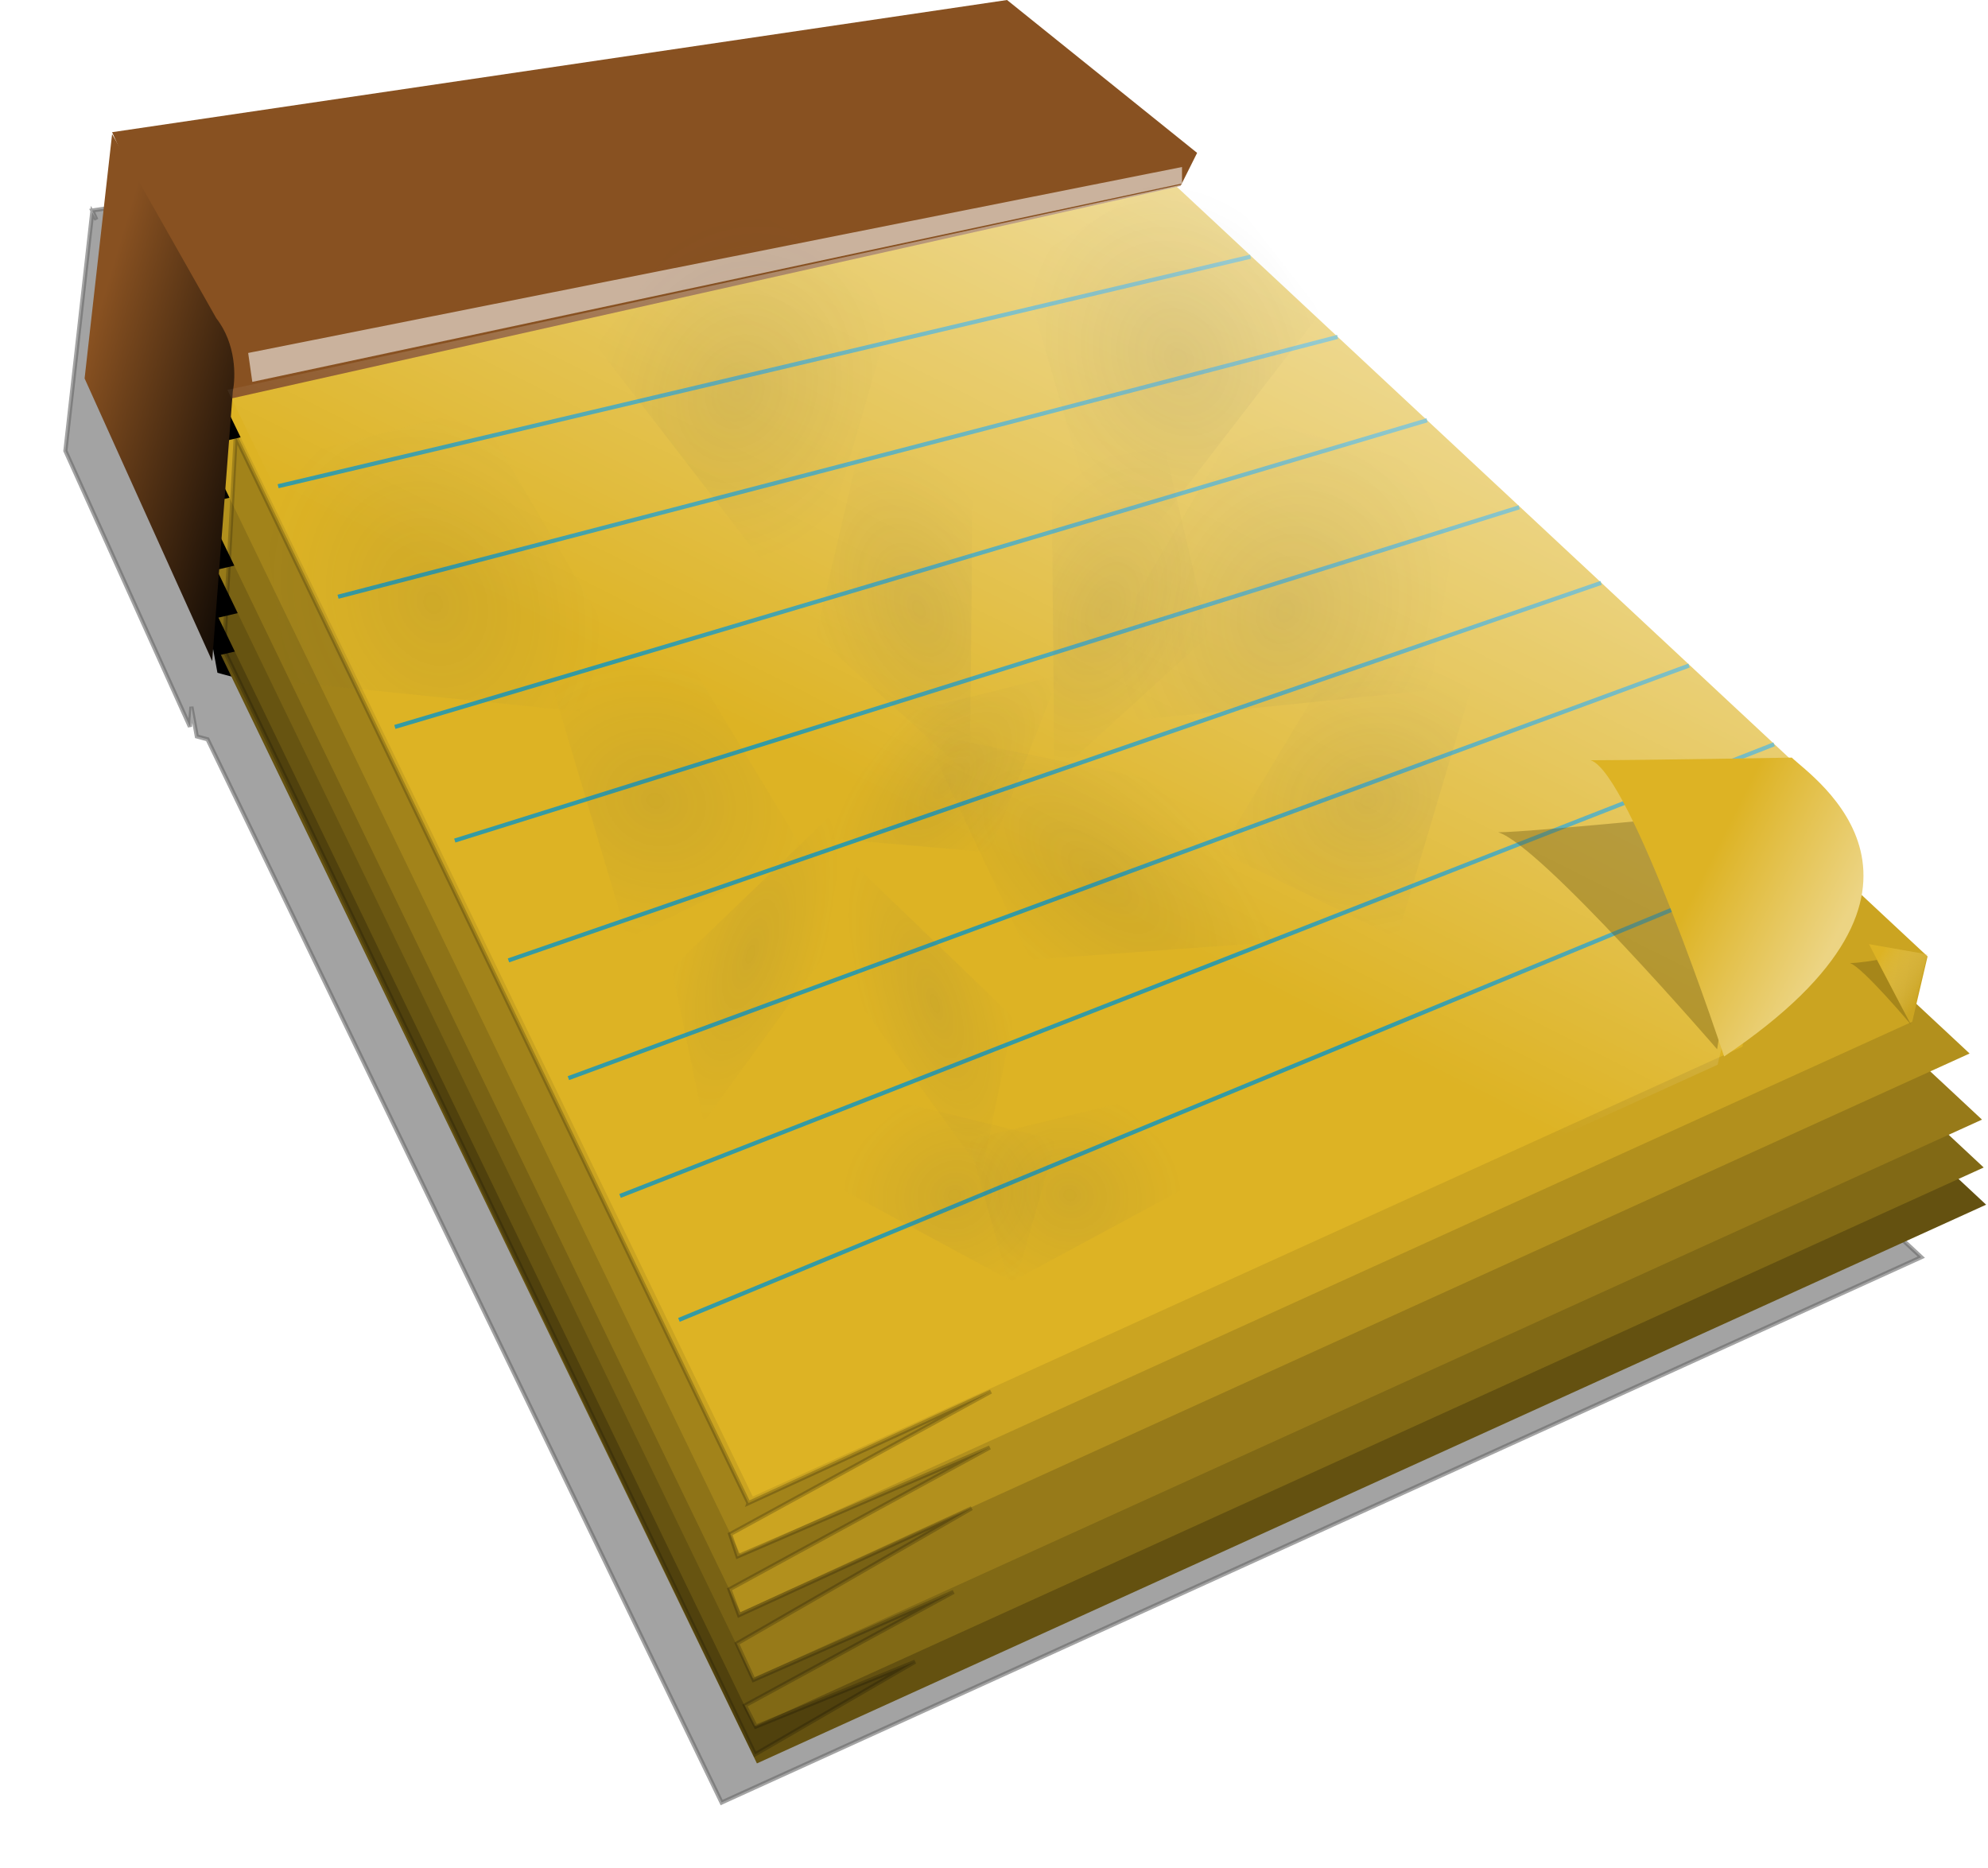 <?xml version="1.0" encoding="UTF-8" standalone="no"?>
<!-- Created with Inkscape (http://www.inkscape.org/) -->

<svg
   xmlns:dc="http://purl.org/dc/elements/1.1/"
   xmlns:cc="http://creativecommons.org/ns#"
   xmlns:rdf="http://www.w3.org/1999/02/22-rdf-syntax-ns#"
   xmlns:svg="http://www.w3.org/2000/svg"
   xmlns="http://www.w3.org/2000/svg"
   xmlns:xlink="http://www.w3.org/1999/xlink"
   xmlns:sodipodi="http://sodipodi.sourceforge.net/DTD/sodipodi-0.dtd"
   xmlns:inkscape="http://www.inkscape.org/namespaces/inkscape"
   width="481.117"
   height="452.032"
   id="svg2"
   version="1.1"
   inkscape:version="0.47pre4 r22446"
   sodipodi:docname="notas_perspectiva.svg">
  <defs
     id="defs4">
    <linearGradient
       inkscape:collect="always"
       id="linearGradient4697">
      <stop
         style="stop-color:#ddb324;stop-opacity:1"
         offset="0"
         id="stop4699" />
      <stop
         style="stop-color:#ecd483;stop-opacity:0"
         offset="1"
         id="stop4701" />
    </linearGradient>
    <linearGradient
       inkscape:collect="always"
       id="linearGradient4626">
      <stop
         style="stop-color:#ecd483;stop-opacity:1;"
         offset="0"
         id="stop4628" />
      <stop
         style="stop-color:#ddb324;stop-opacity:1"
         offset="1"
         id="stop4630" />
    </linearGradient>
    <linearGradient
       inkscape:collect="always"
       id="linearGradient4615">
      <stop
         style="stop-color:#000000;stop-opacity:1;"
         offset="0"
         id="stop4617" />
      <stop
         style="stop-color:#000000;stop-opacity:0;"
         offset="1"
         id="stop4619" />
    </linearGradient>
    <linearGradient
       inkscape:collect="always"
       id="linearGradient4583">
      <stop
         style="stop-color:#ffffff;stop-opacity:1;"
         offset="0"
         id="stop4585" />
      <stop
         style="stop-color:#ffffff;stop-opacity:0;"
         offset="1"
         id="stop4587" />
    </linearGradient>
    <linearGradient
       inkscape:collect="always"
       id="linearGradient4571">
      <stop
         style="stop-color:#000000;stop-opacity:1"
         offset="0"
         id="stop4573" />
      <stop
         style="stop-color:#885121;stop-opacity:1"
         offset="1"
         id="stop4575" />
    </linearGradient>
    <linearGradient
       inkscape:collect="always"
       id="linearGradient5984">
      <stop
         style="stop-color:#555753;stop-opacity:1;"
         offset="0"
         id="stop5986" />
      <stop
         style="stop-color:#555753;stop-opacity:0;"
         offset="1"
         id="stop5988" />
    </linearGradient>
    <linearGradient
       inkscape:collect="always"
       id="linearGradient5976">
      <stop
         style="stop-color:#555753;stop-opacity:1;"
         offset="0"
         id="stop5978" />
      <stop
         style="stop-color:#555753;stop-opacity:0;"
         offset="1"
         id="stop5980" />
    </linearGradient>
    <linearGradient
       inkscape:collect="always"
       id="linearGradient5968">
      <stop
         style="stop-color:#555753;stop-opacity:1;"
         offset="0"
         id="stop5970" />
      <stop
         style="stop-color:#555753;stop-opacity:0;"
         offset="1"
         id="stop5972" />
    </linearGradient>
    <inkscape:path-effect
       effect="skeletal"
       id="path-effect4106"
       is_visible="true"
       pattern="M 0,5 C 0,2.24 2.24,0 5,0 7.76,0 10,2.24 10,5 10,7.76 7.76,10 5,10 2.24,10 0,7.76 0,5 z"
       copytype="single_stretched"
       prop_scale="1"
       scale_y_rel="false"
       spacing="0"
       normal_offset="0"
       tang_offset="0"
       prop_units="false"
       vertical_pattern="false"
       fuse_tolerance="0" />
    <inkscape:path-effect
       effect="skeletal"
       id="path-effect4102"
       is_visible="true"
       pattern="M 0,5 C 0,2.24 2.24,0 5,0 7.76,0 10,2.24 10,5 10,7.76 7.76,10 5,10 2.24,10 0,7.76 0,5 z"
       copytype="single_stretched"
       prop_scale="1"
       scale_y_rel="false"
       spacing="0"
       normal_offset="0"
       tang_offset="0"
       prop_units="false"
       vertical_pattern="false"
       fuse_tolerance="0" />
    <inkscape:path-effect
       effect="skeletal"
       id="path-effect4098"
       is_visible="true"
       pattern="M 0,5 C 0,2.24 2.24,0 5,0 7.76,0 10,2.24 10,5 10,7.76 7.76,10 5,10 2.24,10 0,7.76 0,5 z"
       copytype="single_stretched"
       prop_scale="1"
       scale_y_rel="false"
       spacing="0"
       normal_offset="0"
       tang_offset="0"
       prop_units="false"
       vertical_pattern="false"
       fuse_tolerance="0" />
    <inkscape:path-effect
       effect="skeletal"
       id="path-effect4094"
       is_visible="true"
       pattern="M 0,5 C 0,2.24 2.24,0 5,0 7.76,0 10,2.24 10,5 10,7.76 7.76,10 5,10 2.24,10 0,7.76 0,5 z"
       copytype="single_stretched"
       prop_scale="1"
       scale_y_rel="false"
       spacing="0"
       normal_offset="0"
       tang_offset="0"
       prop_units="false"
       vertical_pattern="false"
       fuse_tolerance="0" />
    <inkscape:path-effect
       effect="skeletal"
       id="path-effect4090"
       is_visible="true"
       pattern="m -14,17 c 0,-2.76 2.24,-5 5,-5 2.76,0 5,2.24 5,5 0,2.76 -2.24,5 -5,5 -2.76,0 -5,-2.24 -5,-5 z"
       copytype="single_stretched"
       prop_scale="1"
       scale_y_rel="false"
       spacing="0"
       normal_offset="0"
       tang_offset="0"
       prop_units="false"
       vertical_pattern="false"
       fuse_tolerance="0" />
    <inkscape:path-effect
       effect="skeletal"
       id="path-effect4086"
       is_visible="true"
       pattern="M 0,5 C 0,2.24 2.24,0 5,0 7.76,0 10,2.24 10,5 10,7.76 7.76,10 5,10 2.24,10 0,7.76 0,5 z"
       copytype="single_stretched"
       prop_scale="1"
       scale_y_rel="false"
       spacing="0"
       normal_offset="0"
       tang_offset="0"
       prop_units="false"
       vertical_pattern="false"
       fuse_tolerance="0" />
    <inkscape:path-effect
       effect="skeletal"
       id="path-effect4082"
       is_visible="true"
       pattern="m -32,-11 c 0,-2.76 2.24,-5 5,-5 2.76,0 5,2.24 5,5 0,2.76 -2.24,5 -5,5 -2.76,0 -5,-2.24 -5,-5 z"
       copytype="single_stretched"
       prop_scale="1"
       scale_y_rel="false"
       spacing="0"
       normal_offset="0"
       tang_offset="0"
       prop_units="false"
       vertical_pattern="false"
       fuse_tolerance="0" />
    <inkscape:path-effect
       effect="skeletal"
       id="path-effect4078"
       is_visible="true"
       pattern="M 0,5 C 0,2.24 2.24,0 5,0 7.76,0 10,2.24 10,5 10,7.76 7.76,10 5,10 2.24,10 0,7.76 0,5 z"
       copytype="single_stretched"
       prop_scale="1"
       scale_y_rel="false"
       spacing="0"
       normal_offset="0"
       tang_offset="0"
       prop_units="false"
       vertical_pattern="false"
       fuse_tolerance="0" />
    <inkscape:path-effect
       effect="skeletal"
       id="path-effect4074"
       is_visible="true"
       pattern="M 0,5 C 0,2.24 2.24,0 5,0 7.76,0 10,2.24 10,5 10,7.76 7.76,10 5,10 2.24,10 0,7.76 0,5 z"
       copytype="single_stretched"
       prop_scale="1"
       scale_y_rel="false"
       spacing="0"
       normal_offset="0"
       tang_offset="0"
       prop_units="false"
       vertical_pattern="false"
       fuse_tolerance="0" />
    <inkscape:path-effect
       effect="skeletal"
       id="path-effect4070"
       is_visible="true"
       pattern="M 0,5 C 0,2.24 2.24,0 5,0 7.76,0 10,2.24 10,5 10,7.76 7.76,10 5,10 2.24,10 0,7.76 0,5 z"
       copytype="single_stretched"
       prop_scale="1"
       scale_y_rel="false"
       spacing="0"
       normal_offset="0"
       tang_offset="0"
       prop_units="false"
       vertical_pattern="false"
       fuse_tolerance="0" />
    <inkscape:path-effect
       effect="skeletal"
       id="path-effect4066"
       is_visible="true"
       pattern="M 0,5 C 0,2.24 2.24,0 5,0 7.76,0 10,2.24 10,5 10,7.76 7.76,10 5,10 2.24,10 0,7.76 0,5 z"
       copytype="single_stretched"
       prop_scale="1"
       scale_y_rel="false"
       spacing="0"
       normal_offset="0"
       tang_offset="0"
       prop_units="false"
       vertical_pattern="false"
       fuse_tolerance="0" />
    <linearGradient
       id="linearGradient4008">
      <stop
         style="stop-color:#847127;stop-opacity:1"
         offset="0"
         id="stop4010" />
      <stop
         style="stop-color:#fad749;stop-opacity:1"
         offset="1"
         id="stop4012" />
    </linearGradient>
    <linearGradient
       inkscape:collect="always"
       id="linearGradient3804">
      <stop
         style="stop-color:#3e230e;stop-opacity:1"
         offset="0"
         id="stop3806" />
      <stop
         style="stop-color:#945824;stop-opacity:1"
         offset="1"
         id="stop3808" />
    </linearGradient>
    <linearGradient
       inkscape:collect="always"
       id="linearGradient3780">
      <stop
         style="stop-color:#207a87;stop-opacity:1;"
         offset="0"
         id="stop3782" />
      <stop
         style="stop-color:#207a87;stop-opacity:0;"
         offset="1"
         id="stop3784" />
    </linearGradient>
    <linearGradient
       inkscape:collect="always"
       id="linearGradient2938">
      <stop
         style="stop-color:#deb01a;stop-opacity:1"
         offset="0"
         id="stop2940" />
      <stop
         style="stop-color:#fbd94b;stop-opacity:1"
         offset="1"
         id="stop2942" />
    </linearGradient>
    <inkscape:perspective
       sodipodi:type="inkscape:persp3d"
       inkscape:vp_x="0 : 526.18109 : 1"
       inkscape:vp_y="0 : 1000 : 0"
       inkscape:vp_z="744.09448 : 526.18109 : 1"
       inkscape:persp3d-origin="372.04724 : 350.78739 : 1"
       id="perspective10" />
    <inkscape:perspective
       id="perspective2920"
       inkscape:persp3d-origin="0.5 : 0.33333333 : 1"
       inkscape:vp_z="1 : 0.5 : 1"
       inkscape:vp_y="0 : 1000 : 0"
       inkscape:vp_x="0 : 0.5 : 1"
       sodipodi:type="inkscape:persp3d" />
    <linearGradient
       inkscape:collect="always"
       xlink:href="#linearGradient2938"
       id="linearGradient2944"
       x1="267.848"
       y1="252.362"
       x2="267.848"
       y2="492.362"
       gradientUnits="userSpaceOnUse" />
    <linearGradient
       inkscape:collect="always"
       xlink:href="#linearGradient3780"
       id="linearGradient3788"
       x1="116.032"
       y1="431.795"
       x2="500.776"
       y2="431.795"
       gradientUnits="userSpaceOnUse" />
    <linearGradient
       inkscape:collect="always"
       xlink:href="#linearGradient3780"
       id="linearGradient3790"
       x1="115.679"
       y1="402.385"
       x2="503.251"
       y2="402.385"
       gradientUnits="userSpaceOnUse" />
    <linearGradient
       inkscape:collect="always"
       xlink:href="#linearGradient3780"
       id="linearGradient3792"
       x1="118.154"
       y1="370.974"
       x2="500.776"
       y2="370.974"
       gradientUnits="userSpaceOnUse" />
    <linearGradient
       inkscape:collect="always"
       xlink:href="#linearGradient3780"
       id="linearGradient3794"
       x1="119.214"
       y1="345.564"
       x2="506.786"
       y2="345.564"
       gradientUnits="userSpaceOnUse" />
    <linearGradient
       inkscape:collect="always"
       xlink:href="#linearGradient3780"
       id="linearGradient3796"
       x1="125.578"
       y1="318.154"
       x2="499.008"
       y2="318.154"
       gradientUnits="userSpaceOnUse" />
    <linearGradient
       inkscape:collect="always"
       xlink:href="#linearGradient3780"
       id="linearGradient3798"
       x1="93.405"
       y1="294.744"
       x2="465.421"
       y2="294.744"
       gradientUnits="userSpaceOnUse" />
    <linearGradient
       inkscape:collect="always"
       xlink:href="#linearGradient3780"
       id="linearGradient3800"
       x1="90.93"
       y1="269.334"
       x2="453.046"
       y2="269.334"
       gradientUnits="userSpaceOnUse" />
    <linearGradient
       inkscape:collect="always"
       xlink:href="#linearGradient3804"
       id="linearGradient3810"
       x1="267.42"
       y1="163.715"
       x2="263"
       y2="253.102"
       gradientUnits="userSpaceOnUse" />
    <filter
       inkscape:collect="always"
       id="filter3842"
       x="-0.012"
       width="1.025"
       y="-0.536"
       height="2.072"
       color-interpolation-filters="sRGB">
      <feGaussianBlur
         inkscape:collect="always"
         stdDeviation="1.787"
         id="feGaussianBlur3844" />
    </filter>
    <linearGradient
       inkscape:collect="always"
       xlink:href="#linearGradient4008"
       id="linearGradient4006"
       gradientUnits="userSpaceOnUse"
       gradientTransform="matrix(-1,0,0,-0.179,535.696,579.888)"
       x1="267.848"
       y1="252.362"
       x2="267.848"
       y2="538.962" />
    <filter
       inkscape:collect="always"
       id="filter5934"
       color-interpolation-filters="sRGB">
      <feGaussianBlur
         inkscape:collect="always"
         stdDeviation="5.659"
         id="feGaussianBlur5936" />
    </filter>
    <filter
       inkscape:collect="always"
       id="filter4567"
       x="-0.03"
       width="1.059"
       y="-0.129"
       height="1.258"
       color-interpolation-filters="sRGB">
      <feGaussianBlur
         inkscape:collect="always"
         stdDeviation="2.791"
         id="feGaussianBlur4569" />
    </filter>
    <linearGradient
       inkscape:collect="always"
       xlink:href="#linearGradient4571"
       id="linearGradient4577"
       x1="-608.487"
       y1="-86.945"
       x2="-664.857"
       y2="-103.797"
       gradientUnits="userSpaceOnUse" />
    <linearGradient
       inkscape:collect="always"
       xlink:href="#linearGradient4583"
       id="linearGradient4589"
       x1="-361.857"
       y1="-178.013"
       x2="-454.857"
       y2="5.987"
       gradientUnits="userSpaceOnUse"
       gradientTransform="translate(2.586,0.464)" />
    <filter
       inkscape:collect="always"
       id="filter4611"
       color-interpolation-filters="sRGB">
      <feGaussianBlur
         inkscape:collect="always"
         stdDeviation="7.39"
         id="feGaussianBlur4613" />
    </filter>
    <linearGradient
       inkscape:collect="always"
       xlink:href="#linearGradient4615"
       id="linearGradient4621"
       x1="-702"
       y1="71.63"
       x2="-246.265"
       y2="-118.37"
       gradientUnits="userSpaceOnUse"
       gradientTransform="translate(1039.143,241.357)" />
    <linearGradient
       inkscape:collect="always"
       xlink:href="#linearGradient4626"
       id="linearGradient4632"
       x1="-235.339"
       y1="22.949"
       x2="-267.161"
       y2="6.949"
       gradientUnits="userSpaceOnUse" />
    <filter
       inkscape:collect="always"
       id="filter4636"
       color-interpolation-filters="sRGB">
      <feGaussianBlur
         inkscape:collect="always"
         stdDeviation="0.603"
         id="feGaussianBlur4638" />
    </filter>
    <radialGradient
       inkscape:collect="always"
       xlink:href="#linearGradient5976"
       id="radialGradient4653"
       gradientUnits="userSpaceOnUse"
       gradientTransform="matrix(0.614,-0.264,0.319,0.74,-280.284,155.183)"
       cx="-167.803"
       cy="416.027"
       fx="-167.803"
       fy="416.027"
       r="53.95" />
    <radialGradient
       inkscape:collect="always"
       xlink:href="#linearGradient5984"
       id="radialGradient4655"
       gradientUnits="userSpaceOnUse"
       gradientTransform="matrix(0.614,-0.264,0.432,1.004,-331.37,50.08)"
       cx="-281.853"
       cy="441.76"
       fx="-281.853"
       fy="441.76"
       r="38.229" />
    <radialGradient
       inkscape:collect="always"
       xlink:href="#linearGradient5968"
       id="radialGradient4657"
       gradientUnits="userSpaceOnUse"
       gradientTransform="matrix(0.614,-0.264,0.228,0.53,-202.576,284.344)"
       cx="-197.99"
       cy="524.021"
       fx="-197.99"
       fy="524.021"
       r="56.925" />
    <radialGradient
       inkscape:collect="always"
       xlink:href="#linearGradient5976"
       id="radialGradient4659"
       gradientUnits="userSpaceOnUse"
       gradientTransform="matrix(-0.672,0.289,0.349,0.809,-689.068,278.405)"
       cx="-167.803"
       cy="416.027"
       fx="-167.803"
       fy="416.027"
       r="53.95" />
    <radialGradient
       inkscape:collect="always"
       xlink:href="#linearGradient5968"
       id="radialGradient4661"
       gradientUnits="userSpaceOnUse"
       gradientTransform="matrix(-0.449,0.193,0.176,0.409,-486.058,533.677)"
       cx="-197.99"
       cy="524.021"
       fx="-197.99"
       fy="524.021"
       r="56.925" />
    <radialGradient
       inkscape:collect="always"
       xlink:href="#linearGradient5968"
       id="radialGradient4663"
       gradientUnits="userSpaceOnUse"
       gradientTransform="matrix(-0.23,-0.709,0.294,-0.069,-509.242,559.295)"
       cx="-197.99"
       cy="524.021"
       fx="-197.99"
       fy="524.021"
       r="56.925" />
    <radialGradient
       inkscape:collect="always"
       xlink:href="#linearGradient5968"
       id="radialGradient4665"
       gradientUnits="userSpaceOnUse"
       gradientTransform="matrix(0.767,0.564,-0.156,0.459,-36.165,504.067)"
       cx="-197.99"
       cy="524.021"
       fx="-197.99"
       fy="524.021"
       r="56.925" />
    <radialGradient
       inkscape:collect="always"
       xlink:href="#linearGradient5976"
       id="radialGradient4681"
       gradientUnits="userSpaceOnUse"
       gradientTransform="matrix(-0.614,-0.264,-0.319,0.74,-327.644,163.183)"
       cx="-167.803"
       cy="416.027"
       fx="-167.803"
       fy="416.027"
       r="53.95" />
    <radialGradient
       inkscape:collect="always"
       xlink:href="#linearGradient5984"
       id="radialGradient4683"
       gradientUnits="userSpaceOnUse"
       gradientTransform="matrix(-0.614,-0.264,-0.432,1.004,-250.557,50.08)"
       cx="-281.853"
       cy="441.76"
       fx="-281.853"
       fy="441.76"
       r="38.229" />
    <radialGradient
       inkscape:collect="always"
       xlink:href="#linearGradient5968"
       id="radialGradient4685"
       gradientUnits="userSpaceOnUse"
       gradientTransform="matrix(-0.614,-0.264,-0.228,0.53,-379.352,284.344)"
       cx="-197.99"
       cy="524.021"
       fx="-197.99"
       fy="524.021"
       r="56.925" />
    <radialGradient
       inkscape:collect="always"
       xlink:href="#linearGradient5976"
       id="radialGradient4687"
       gradientUnits="userSpaceOnUse"
       gradientTransform="matrix(0.672,0.289,-0.349,0.809,33.14,280.405)"
       cx="-167.803"
       cy="416.027"
       fx="-167.803"
       fy="416.027"
       r="53.95" />
    <radialGradient
       inkscape:collect="always"
       xlink:href="#linearGradient5968"
       id="radialGradient4689"
       gradientUnits="userSpaceOnUse"
       gradientTransform="matrix(0.449,0.193,-0.176,0.409,-95.87,533.677)"
       cx="-197.99"
       cy="524.021"
       fx="-197.99"
       fy="524.021"
       r="56.925" />
    <radialGradient
       inkscape:collect="always"
       xlink:href="#linearGradient5968"
       id="radialGradient4691"
       gradientUnits="userSpaceOnUse"
       gradientTransform="matrix(0.23,-0.709,-0.294,-0.069,-154.686,547.295)"
       cx="-197.99"
       cy="524.021"
       fx="-197.99"
       fy="524.021"
       r="56.925" />
    <radialGradient
       inkscape:collect="always"
       xlink:href="#linearGradient5968"
       id="radialGradient4693"
       gradientUnits="userSpaceOnUse"
       gradientTransform="matrix(-0.5,0.441,0.102,0.358,-459.804,510.577)"
       cx="-197.99"
       cy="524.021"
       fx="-197.99"
       fy="524.021"
       r="56.925" />
    <linearGradient
       inkscape:collect="always"
       xlink:href="#linearGradient4697"
       id="linearGradient4703"
       x1="-290.267"
       y1="-147.033"
       x2="-278.807"
       y2="-139.255"
       gradientUnits="userSpaceOnUse"
       gradientTransform="translate(61.85,181.857)" />
    <linearGradient
       inkscape:collect="always"
       xlink:href="#linearGradient4571"
       id="linearGradient4871"
       gradientUnits="userSpaceOnUse"
       x1="-608.487"
       y1="-86.945"
       x2="-664.857"
       y2="-103.797" />
    <linearGradient
       inkscape:collect="always"
       xlink:href="#linearGradient4583"
       id="linearGradient4873"
       gradientUnits="userSpaceOnUse"
       gradientTransform="translate(2.586,0.464)"
       x1="-361.857"
       y1="-178.013"
       x2="-454.857"
       y2="5.987" />
    <linearGradient
       inkscape:collect="always"
       xlink:href="#linearGradient4626"
       id="linearGradient4875"
       gradientUnits="userSpaceOnUse"
       x1="-235.339"
       y1="22.949"
       x2="-267.161"
       y2="6.949" />
    <linearGradient
       inkscape:collect="always"
       xlink:href="#linearGradient4697"
       id="linearGradient4877"
       gradientUnits="userSpaceOnUse"
       gradientTransform="translate(61.85,181.857)"
       x1="-290.267"
       y1="-147.033"
       x2="-278.807"
       y2="-139.255" />
    <radialGradient
       inkscape:collect="always"
       xlink:href="#linearGradient5976"
       id="radialGradient4879"
       gradientUnits="userSpaceOnUse"
       gradientTransform="matrix(0.614,-0.264,0.319,0.74,-280.284,155.183)"
       cx="-167.803"
       cy="416.027"
       fx="-167.803"
       fy="416.027"
       r="53.95" />
    <radialGradient
       inkscape:collect="always"
       xlink:href="#linearGradient5984"
       id="radialGradient4881"
       gradientUnits="userSpaceOnUse"
       gradientTransform="matrix(0.614,-0.264,0.432,1.004,-331.37,50.08)"
       cx="-281.853"
       cy="441.76"
       fx="-281.853"
       fy="441.76"
       r="38.229" />
    <radialGradient
       inkscape:collect="always"
       xlink:href="#linearGradient5968"
       id="radialGradient4883"
       gradientUnits="userSpaceOnUse"
       gradientTransform="matrix(0.614,-0.264,0.228,0.53,-202.576,284.344)"
       cx="-197.99"
       cy="524.021"
       fx="-197.99"
       fy="524.021"
       r="56.925" />
    <radialGradient
       inkscape:collect="always"
       xlink:href="#linearGradient5976"
       id="radialGradient4885"
       gradientUnits="userSpaceOnUse"
       gradientTransform="matrix(-0.672,0.289,0.349,0.809,-689.068,278.405)"
       cx="-167.803"
       cy="416.027"
       fx="-167.803"
       fy="416.027"
       r="53.95" />
    <radialGradient
       inkscape:collect="always"
       xlink:href="#linearGradient5968"
       id="radialGradient4887"
       gradientUnits="userSpaceOnUse"
       gradientTransform="matrix(-0.449,0.193,0.176,0.409,-486.058,533.677)"
       cx="-197.99"
       cy="524.021"
       fx="-197.99"
       fy="524.021"
       r="56.925" />
    <radialGradient
       inkscape:collect="always"
       xlink:href="#linearGradient5968"
       id="radialGradient4889"
       gradientUnits="userSpaceOnUse"
       gradientTransform="matrix(-0.23,-0.709,0.294,-0.069,-509.242,559.295)"
       cx="-197.99"
       cy="524.021"
       fx="-197.99"
       fy="524.021"
       r="56.925" />
    <radialGradient
       inkscape:collect="always"
       xlink:href="#linearGradient5968"
       id="radialGradient4891"
       gradientUnits="userSpaceOnUse"
       gradientTransform="matrix(0.767,0.564,-0.156,0.459,-36.165,504.067)"
       cx="-197.99"
       cy="524.021"
       fx="-197.99"
       fy="524.021"
       r="56.925" />
    <radialGradient
       inkscape:collect="always"
       xlink:href="#linearGradient5976"
       id="radialGradient4893"
       gradientUnits="userSpaceOnUse"
       gradientTransform="matrix(-0.614,-0.264,-0.319,0.74,-327.644,163.183)"
       cx="-167.803"
       cy="416.027"
       fx="-167.803"
       fy="416.027"
       r="53.95" />
    <radialGradient
       inkscape:collect="always"
       xlink:href="#linearGradient5984"
       id="radialGradient4895"
       gradientUnits="userSpaceOnUse"
       gradientTransform="matrix(-0.614,-0.264,-0.432,1.004,-250.557,50.08)"
       cx="-281.853"
       cy="441.76"
       fx="-281.853"
       fy="441.76"
       r="38.229" />
    <radialGradient
       inkscape:collect="always"
       xlink:href="#linearGradient5968"
       id="radialGradient4897"
       gradientUnits="userSpaceOnUse"
       gradientTransform="matrix(-0.614,-0.264,-0.228,0.53,-379.352,284.344)"
       cx="-197.99"
       cy="524.021"
       fx="-197.99"
       fy="524.021"
       r="56.925" />
    <radialGradient
       inkscape:collect="always"
       xlink:href="#linearGradient5976"
       id="radialGradient4899"
       gradientUnits="userSpaceOnUse"
       gradientTransform="matrix(0.672,0.289,-0.349,0.809,33.14,280.405)"
       cx="-167.803"
       cy="416.027"
       fx="-167.803"
       fy="416.027"
       r="53.95" />
    <radialGradient
       inkscape:collect="always"
       xlink:href="#linearGradient5968"
       id="radialGradient4901"
       gradientUnits="userSpaceOnUse"
       gradientTransform="matrix(0.449,0.193,-0.176,0.409,-95.87,533.677)"
       cx="-197.99"
       cy="524.021"
       fx="-197.99"
       fy="524.021"
       r="56.925" />
    <radialGradient
       inkscape:collect="always"
       xlink:href="#linearGradient5968"
       id="radialGradient4903"
       gradientUnits="userSpaceOnUse"
       gradientTransform="matrix(0.23,-0.709,-0.294,-0.069,-154.686,547.295)"
       cx="-197.99"
       cy="524.021"
       fx="-197.99"
       fy="524.021"
       r="56.925" />
    <radialGradient
       inkscape:collect="always"
       xlink:href="#linearGradient5968"
       id="radialGradient4905"
       gradientUnits="userSpaceOnUse"
       gradientTransform="matrix(-0.5,0.441,0.102,0.358,-459.804,510.577)"
       cx="-197.99"
       cy="524.021"
       fx="-197.99"
       fy="524.021"
       r="56.925" />
    <linearGradient
       inkscape:collect="always"
       xlink:href="#linearGradient4697"
       id="linearGradient4923"
       gradientUnits="userSpaceOnUse"
       gradientTransform="translate(127.85,671.857)"
       x1="-290.267"
       y1="-147.033"
       x2="-278.807"
       y2="-139.255" />
    <linearGradient
       inkscape:collect="always"
       xlink:href="#linearGradient4626"
       id="linearGradient4927"
       gradientUnits="userSpaceOnUse"
       x1="-235.339"
       y1="22.949"
       x2="-267.161"
       y2="6.949"
       gradientTransform="translate(66,490)" />
    <linearGradient
       inkscape:collect="always"
       xlink:href="#linearGradient4583"
       id="linearGradient4932"
       gradientUnits="userSpaceOnUse"
       gradientTransform="translate(68.586,490.464)"
       x1="-361.857"
       y1="-178.013"
       x2="-454.857"
       y2="5.987" />
    <linearGradient
       inkscape:collect="always"
       xlink:href="#linearGradient4571"
       id="linearGradient4935"
       gradientUnits="userSpaceOnUse"
       x1="-608.487"
       y1="-86.945"
       x2="-664.857"
       y2="-103.797"
       gradientTransform="translate(66,490)" />
    <radialGradient
       inkscape:collect="always"
       xlink:href="#linearGradient5976"
       id="radialGradient4954"
       gradientUnits="userSpaceOnUse"
       gradientTransform="matrix(0.614,-0.264,0.319,0.74,-280.284,155.183)"
       cx="-167.803"
       cy="416.027"
       fx="-167.803"
       fy="416.027"
       r="53.95" />
    <radialGradient
       inkscape:collect="always"
       xlink:href="#linearGradient5984"
       id="radialGradient4956"
       gradientUnits="userSpaceOnUse"
       gradientTransform="matrix(0.614,-0.264,0.432,1.004,-331.37,50.08)"
       cx="-281.853"
       cy="441.76"
       fx="-281.853"
       fy="441.76"
       r="38.229" />
    <radialGradient
       inkscape:collect="always"
       xlink:href="#linearGradient5968"
       id="radialGradient4958"
       gradientUnits="userSpaceOnUse"
       gradientTransform="matrix(0.614,-0.264,0.228,0.53,-202.576,284.344)"
       cx="-197.99"
       cy="524.021"
       fx="-197.99"
       fy="524.021"
       r="56.925" />
    <radialGradient
       inkscape:collect="always"
       xlink:href="#linearGradient5976"
       id="radialGradient4960"
       gradientUnits="userSpaceOnUse"
       gradientTransform="matrix(-0.672,0.289,0.349,0.809,-689.068,278.405)"
       cx="-167.803"
       cy="416.027"
       fx="-167.803"
       fy="416.027"
       r="53.95" />
    <radialGradient
       inkscape:collect="always"
       xlink:href="#linearGradient5968"
       id="radialGradient4962"
       gradientUnits="userSpaceOnUse"
       gradientTransform="matrix(-0.449,0.193,0.176,0.409,-486.058,533.677)"
       cx="-197.99"
       cy="524.021"
       fx="-197.99"
       fy="524.021"
       r="56.925" />
    <radialGradient
       inkscape:collect="always"
       xlink:href="#linearGradient5968"
       id="radialGradient4964"
       gradientUnits="userSpaceOnUse"
       gradientTransform="matrix(-0.23,-0.709,0.294,-0.069,-509.242,559.295)"
       cx="-197.99"
       cy="524.021"
       fx="-197.99"
       fy="524.021"
       r="56.925" />
    <radialGradient
       inkscape:collect="always"
       xlink:href="#linearGradient5968"
       id="radialGradient4966"
       gradientUnits="userSpaceOnUse"
       gradientTransform="matrix(0.767,0.564,-0.156,0.459,-36.165,504.067)"
       cx="-197.99"
       cy="524.021"
       fx="-197.99"
       fy="524.021"
       r="56.925" />
    <radialGradient
       inkscape:collect="always"
       xlink:href="#linearGradient5976"
       id="radialGradient4968"
       gradientUnits="userSpaceOnUse"
       gradientTransform="matrix(-0.614,-0.264,-0.319,0.74,-327.644,163.183)"
       cx="-167.803"
       cy="416.027"
       fx="-167.803"
       fy="416.027"
       r="53.95" />
    <radialGradient
       inkscape:collect="always"
       xlink:href="#linearGradient5984"
       id="radialGradient4970"
       gradientUnits="userSpaceOnUse"
       gradientTransform="matrix(-0.614,-0.264,-0.432,1.004,-250.557,50.08)"
       cx="-281.853"
       cy="441.76"
       fx="-281.853"
       fy="441.76"
       r="38.229" />
    <radialGradient
       inkscape:collect="always"
       xlink:href="#linearGradient5968"
       id="radialGradient4972"
       gradientUnits="userSpaceOnUse"
       gradientTransform="matrix(-0.614,-0.264,-0.228,0.53,-379.352,284.344)"
       cx="-197.99"
       cy="524.021"
       fx="-197.99"
       fy="524.021"
       r="56.925" />
    <radialGradient
       inkscape:collect="always"
       xlink:href="#linearGradient5976"
       id="radialGradient4974"
       gradientUnits="userSpaceOnUse"
       gradientTransform="matrix(0.672,0.289,-0.349,0.809,33.14,280.405)"
       cx="-167.803"
       cy="416.027"
       fx="-167.803"
       fy="416.027"
       r="53.95" />
    <radialGradient
       inkscape:collect="always"
       xlink:href="#linearGradient5968"
       id="radialGradient4976"
       gradientUnits="userSpaceOnUse"
       gradientTransform="matrix(0.449,0.193,-0.176,0.409,-95.87,533.677)"
       cx="-197.99"
       cy="524.021"
       fx="-197.99"
       fy="524.021"
       r="56.925" />
    <radialGradient
       inkscape:collect="always"
       xlink:href="#linearGradient5968"
       id="radialGradient4978"
       gradientUnits="userSpaceOnUse"
       gradientTransform="matrix(0.23,-0.709,-0.294,-0.069,-154.686,547.295)"
       cx="-197.99"
       cy="524.021"
       fx="-197.99"
       fy="524.021"
       r="56.925" />
    <radialGradient
       inkscape:collect="always"
       xlink:href="#linearGradient5968"
       id="radialGradient4980"
       gradientUnits="userSpaceOnUse"
       gradientTransform="matrix(-0.5,0.441,0.102,0.358,-459.804,510.577)"
       cx="-197.99"
       cy="524.021"
       fx="-197.99"
       fy="524.021"
       r="56.925" />
    <radialGradient
       inkscape:collect="always"
       xlink:href="#linearGradient5968"
       id="radialGradient4983"
       gradientUnits="userSpaceOnUse"
       gradientTransform="matrix(-0.5,0.441,0.102,0.358,-541.804,384.577)"
       cx="-197.99"
       cy="524.021"
       fx="-197.99"
       fy="524.021"
       r="56.925" />
    <radialGradient
       inkscape:collect="always"
       xlink:href="#linearGradient5968"
       id="radialGradient4986"
       gradientUnits="userSpaceOnUse"
       gradientTransform="matrix(0.23,-0.709,-0.294,-0.069,-236.686,421.295)"
       cx="-197.99"
       cy="524.021"
       fx="-197.99"
       fy="524.021"
       r="56.925" />
    <radialGradient
       inkscape:collect="always"
       xlink:href="#linearGradient5968"
       id="radialGradient4989"
       gradientUnits="userSpaceOnUse"
       gradientTransform="matrix(0.449,0.193,-0.176,0.409,-177.87,407.677)"
       cx="-197.99"
       cy="524.021"
       fx="-197.99"
       fy="524.021"
       r="56.925" />
    <radialGradient
       inkscape:collect="always"
       xlink:href="#linearGradient5976"
       id="radialGradient4992"
       gradientUnits="userSpaceOnUse"
       gradientTransform="matrix(0.672,0.289,-0.349,0.809,-48.86,154.405)"
       cx="-167.803"
       cy="416.027"
       fx="-167.803"
       fy="416.027"
       r="53.95" />
    <radialGradient
       inkscape:collect="always"
       xlink:href="#linearGradient5968"
       id="radialGradient4995"
       gradientUnits="userSpaceOnUse"
       gradientTransform="matrix(-0.614,-0.264,-0.228,0.53,-461.352,158.344)"
       cx="-197.99"
       cy="524.021"
       fx="-197.99"
       fy="524.021"
       r="56.925" />
    <radialGradient
       inkscape:collect="always"
       xlink:href="#linearGradient5984"
       id="radialGradient4998"
       gradientUnits="userSpaceOnUse"
       gradientTransform="matrix(-0.614,-0.264,-0.432,1.004,-332.557,-75.92)"
       cx="-281.853"
       cy="441.76"
       fx="-281.853"
       fy="441.76"
       r="38.229" />
    <radialGradient
       inkscape:collect="always"
       xlink:href="#linearGradient5976"
       id="radialGradient5001"
       gradientUnits="userSpaceOnUse"
       gradientTransform="matrix(-0.614,-0.264,-0.319,0.74,-409.644,37.183)"
       cx="-167.803"
       cy="416.027"
       fx="-167.803"
       fy="416.027"
       r="53.95" />
    <radialGradient
       inkscape:collect="always"
       xlink:href="#linearGradient5968"
       id="radialGradient5004"
       gradientUnits="userSpaceOnUse"
       gradientTransform="matrix(0.767,0.564,-0.156,0.459,-118.165,378.067)"
       cx="-197.99"
       cy="524.021"
       fx="-197.99"
       fy="524.021"
       r="56.925" />
    <radialGradient
       inkscape:collect="always"
       xlink:href="#linearGradient5968"
       id="radialGradient5007"
       gradientUnits="userSpaceOnUse"
       gradientTransform="matrix(-0.23,-0.709,0.294,-0.069,-591.242,433.295)"
       cx="-197.99"
       cy="524.021"
       fx="-197.99"
       fy="524.021"
       r="56.925" />
    <radialGradient
       inkscape:collect="always"
       xlink:href="#linearGradient5968"
       id="radialGradient5010"
       gradientUnits="userSpaceOnUse"
       gradientTransform="matrix(-0.449,0.193,0.176,0.409,-568.058,407.677)"
       cx="-197.99"
       cy="524.021"
       fx="-197.99"
       fy="524.021"
       r="56.925" />
    <radialGradient
       inkscape:collect="always"
       xlink:href="#linearGradient5976"
       id="radialGradient5013"
       gradientUnits="userSpaceOnUse"
       gradientTransform="matrix(-0.672,0.289,0.349,0.809,-771.068,152.405)"
       cx="-167.803"
       cy="416.027"
       fx="-167.803"
       fy="416.027"
       r="53.95" />
    <radialGradient
       inkscape:collect="always"
       xlink:href="#linearGradient5968"
       id="radialGradient5016"
       gradientUnits="userSpaceOnUse"
       gradientTransform="matrix(0.614,-0.264,0.228,0.53,-284.576,158.344)"
       cx="-197.99"
       cy="524.021"
       fx="-197.99"
       fy="524.021"
       r="56.925" />
    <radialGradient
       inkscape:collect="always"
       xlink:href="#linearGradient5984"
       id="radialGradient5019"
       gradientUnits="userSpaceOnUse"
       gradientTransform="matrix(0.614,-0.264,0.432,1.004,-413.37,-75.92)"
       cx="-281.853"
       cy="441.76"
       fx="-281.853"
       fy="441.76"
       r="38.229" />
    <radialGradient
       inkscape:collect="always"
       xlink:href="#linearGradient5976"
       id="radialGradient5022"
       gradientUnits="userSpaceOnUse"
       gradientTransform="matrix(0.614,-0.264,0.319,0.74,-362.284,29.183)"
       cx="-167.803"
       cy="416.027"
       fx="-167.803"
       fy="416.027"
       r="53.95" />
    <filter
       inkscape:collect="always"
       id="filter5025"
       color-interpolation-filters="sRGB">
      <feGaussianBlur
         inkscape:collect="always"
         stdDeviation="6.652"
         id="feGaussianBlur5027" />
    </filter>
    <linearGradient
       inkscape:collect="always"
       xlink:href="#linearGradient4571"
       id="linearGradient5031"
       gradientUnits="userSpaceOnUse"
       x1="-608.487"
       y1="-86.945"
       x2="-664.857"
       y2="-103.797" />
    <linearGradient
       inkscape:collect="always"
       xlink:href="#linearGradient4583"
       id="linearGradient5033"
       gradientUnits="userSpaceOnUse"
       gradientTransform="translate(2.586,0.464)"
       x1="-361.857"
       y1="-178.013"
       x2="-454.857"
       y2="5.987" />
    <linearGradient
       inkscape:collect="always"
       xlink:href="#linearGradient4626"
       id="linearGradient5035"
       gradientUnits="userSpaceOnUse"
       x1="-235.339"
       y1="22.949"
       x2="-267.161"
       y2="6.949" />
    <linearGradient
       inkscape:collect="always"
       xlink:href="#linearGradient4697"
       id="linearGradient5037"
       gradientUnits="userSpaceOnUse"
       gradientTransform="translate(61.85,181.857)"
       x1="-290.267"
       y1="-147.033"
       x2="-278.807"
       y2="-139.255" />
    <radialGradient
       inkscape:collect="always"
       xlink:href="#linearGradient5976"
       id="radialGradient5039"
       gradientUnits="userSpaceOnUse"
       gradientTransform="matrix(0.614,-0.264,0.319,0.74,-280.284,155.183)"
       cx="-167.803"
       cy="416.027"
       fx="-167.803"
       fy="416.027"
       r="53.95" />
    <radialGradient
       inkscape:collect="always"
       xlink:href="#linearGradient5984"
       id="radialGradient5041"
       gradientUnits="userSpaceOnUse"
       gradientTransform="matrix(0.614,-0.264,0.432,1.004,-331.37,50.08)"
       cx="-281.853"
       cy="441.76"
       fx="-281.853"
       fy="441.76"
       r="38.229" />
    <radialGradient
       inkscape:collect="always"
       xlink:href="#linearGradient5968"
       id="radialGradient5043"
       gradientUnits="userSpaceOnUse"
       gradientTransform="matrix(0.614,-0.264,0.228,0.53,-202.576,284.344)"
       cx="-197.99"
       cy="524.021"
       fx="-197.99"
       fy="524.021"
       r="56.925" />
    <radialGradient
       inkscape:collect="always"
       xlink:href="#linearGradient5976"
       id="radialGradient5045"
       gradientUnits="userSpaceOnUse"
       gradientTransform="matrix(-0.672,0.289,0.349,0.809,-689.068,278.405)"
       cx="-167.803"
       cy="416.027"
       fx="-167.803"
       fy="416.027"
       r="53.95" />
    <radialGradient
       inkscape:collect="always"
       xlink:href="#linearGradient5968"
       id="radialGradient5047"
       gradientUnits="userSpaceOnUse"
       gradientTransform="matrix(-0.449,0.193,0.176,0.409,-486.058,533.677)"
       cx="-197.99"
       cy="524.021"
       fx="-197.99"
       fy="524.021"
       r="56.925" />
    <radialGradient
       inkscape:collect="always"
       xlink:href="#linearGradient5968"
       id="radialGradient5049"
       gradientUnits="userSpaceOnUse"
       gradientTransform="matrix(-0.23,-0.709,0.294,-0.069,-509.242,559.295)"
       cx="-197.99"
       cy="524.021"
       fx="-197.99"
       fy="524.021"
       r="56.925" />
    <radialGradient
       inkscape:collect="always"
       xlink:href="#linearGradient5968"
       id="radialGradient5051"
       gradientUnits="userSpaceOnUse"
       gradientTransform="matrix(0.767,0.564,-0.156,0.459,-36.165,504.067)"
       cx="-197.99"
       cy="524.021"
       fx="-197.99"
       fy="524.021"
       r="56.925" />
    <radialGradient
       inkscape:collect="always"
       xlink:href="#linearGradient5976"
       id="radialGradient5053"
       gradientUnits="userSpaceOnUse"
       gradientTransform="matrix(-0.614,-0.264,-0.319,0.74,-327.644,163.183)"
       cx="-167.803"
       cy="416.027"
       fx="-167.803"
       fy="416.027"
       r="53.95" />
    <radialGradient
       inkscape:collect="always"
       xlink:href="#linearGradient5984"
       id="radialGradient5055"
       gradientUnits="userSpaceOnUse"
       gradientTransform="matrix(-0.614,-0.264,-0.432,1.004,-250.557,50.08)"
       cx="-281.853"
       cy="441.76"
       fx="-281.853"
       fy="441.76"
       r="38.229" />
    <radialGradient
       inkscape:collect="always"
       xlink:href="#linearGradient5968"
       id="radialGradient5057"
       gradientUnits="userSpaceOnUse"
       gradientTransform="matrix(-0.614,-0.264,-0.228,0.53,-379.352,284.344)"
       cx="-197.99"
       cy="524.021"
       fx="-197.99"
       fy="524.021"
       r="56.925" />
    <radialGradient
       inkscape:collect="always"
       xlink:href="#linearGradient5976"
       id="radialGradient5059"
       gradientUnits="userSpaceOnUse"
       gradientTransform="matrix(0.672,0.289,-0.349,0.809,33.14,280.405)"
       cx="-167.803"
       cy="416.027"
       fx="-167.803"
       fy="416.027"
       r="53.95" />
    <radialGradient
       inkscape:collect="always"
       xlink:href="#linearGradient5968"
       id="radialGradient5061"
       gradientUnits="userSpaceOnUse"
       gradientTransform="matrix(0.449,0.193,-0.176,0.409,-95.87,533.677)"
       cx="-197.99"
       cy="524.021"
       fx="-197.99"
       fy="524.021"
       r="56.925" />
    <radialGradient
       inkscape:collect="always"
       xlink:href="#linearGradient5968"
       id="radialGradient5063"
       gradientUnits="userSpaceOnUse"
       gradientTransform="matrix(0.23,-0.709,-0.294,-0.069,-154.686,547.295)"
       cx="-197.99"
       cy="524.021"
       fx="-197.99"
       fy="524.021"
       r="56.925" />
    <radialGradient
       inkscape:collect="always"
       xlink:href="#linearGradient5968"
       id="radialGradient5065"
       gradientUnits="userSpaceOnUse"
       gradientTransform="matrix(-0.5,0.441,0.102,0.358,-459.804,510.577)"
       cx="-197.99"
       cy="524.021"
       fx="-197.99"
       fy="524.021"
       r="56.925" />
  </defs>
  <sodipodi:namedview
     id="base"
     pagecolor="#ffffff"
     bordercolor="#666666"
     borderopacity="1.0"
     inkscape:pageopacity="0.0"
     inkscape:pageshadow="2"
     inkscape:zoom="0.5"
     inkscape:cx="686.32369"
     inkscape:cy="167.16795"
     inkscape:document-units="px"
     inkscape:current-layer="layer1"
     showgrid="false"
     inkscape:window-width="1280"
     inkscape:window-height="949"
     inkscape:window-x="0"
     inkscape:window-y="24"
     inkscape:window-maximized="1"
     showguides="true"
     inkscape:guide-bbox="true" />
  <g
     inkscape:groupmode="layer"
     id="layer2"
     inkscape:label="sombra"
     style="display:inline"
     transform="translate(683.916,195.428)">
    <path
       style="opacity:0.6;fill:#000000;stroke:#000000;stroke-width:1.025px;stroke-linecap:butt;stroke-linejoin:miter;stroke-opacity:1;filter:url(#filter5025)"
       d="m -430.201,236.576 -216.594,32 1.031,2.281 -1.031,-1.812 -6.656,59.125 30.875,68.406 0.375,-4.938 1.344,7.344 2.656,0.719 127.469,263.625 297.469,-135.219 -6.688,-6.219 6.125,-2.781 -8.5,-7.938 8.062,-3.656 -12.531,-11.688 9.531,-4.312 -12.875,-12 2.719,-11.469 -0.125,-0.125 0.094,-0.375 -0.625,-0.125 -15.281,-14.25 c 3.286,-18.526 -13.801,-30.178 -16.938,-33.25 0,0 -0.186,-3e-5 -0.188,0 l 0.281,-1.125 -114.219,-106.406 0.125,-0.188 -29.656,-38.188 -0.688,0.438 0.438,-0.875 -46,-37 z"
       id="path4728"
       transform="matrix(0.976,0,0,0.976,-30.323,-406.62)" />
  </g>
  <g
     inkscape:label="Capa 1"
     inkscape:groupmode="layer"
     id="layer1"
     transform="translate(683.916,195.428)">
    <path
       style="fill:#000000;stroke:#000000;stroke-width:1px;stroke-linecap:butt;stroke-linejoin:miter;stroke-opacity:1"
       d="m -647.857,-126.013 17,93 59,16 -30,-102 -46,-7 z"
       id="path4516" />
    <path
       sodipodi:nodetypes="ccccc"
       id="path3989"
       d="m -630.463,-36.963 227.483,-53.211 199.728,186.281 -297.483,135.211 -129.728,-268.281 z"
       style="fill:#645110;fill-opacity:1;stroke:none" />
    <path
       style="fill:#816915;fill-opacity:1;stroke:none"
       d="m -631.049,-45.963 227.483,-53.211 199.728,186.281 -297.483,135.211 -129.728,-268.281 z"
       id="rect3974"
       sodipodi:nodetypes="ccccc" />
    <path
       sodipodi:nodetypes="ccccc"
       id="path3979"
       d="m -631.463,-57.549 227.483,-53.211 199.728,186.281 -297.483,135.211 -129.728,-268.281 z"
       style="fill:#977a19;fill-opacity:1;stroke:none" />
    <path
       style="fill:#b2901d;fill-opacity:1;stroke:none"
       d="m -634.463,-73.549 227.483,-53.211 199.728,186.281 -297.483,135.211 -129.728,-268.281 z"
       id="path3981"
       sodipodi:nodetypes="ccccc" />
    <path
       sodipodi:nodetypes="cccccc"
       id="path3983"
       d="m -634.463,-87.549 227.483,-53.211 189.554,176.792 -3.708,15.799 -283.601,128.901 -129.728,-268.281 z"
       style="fill:#cba421;fill-opacity:1;stroke:none" />
    <path
       style="fill:#ddb324;fill-opacity:1;stroke:none"
       d="m -631.463,-101.549 227.483,-53.211 153.356,143.031 -11.604,69.6 -239.508,108.86 -129.728,-268.281 z"
       id="path3985"
       sodipodi:nodetypes="cccccc" />
    <path
       style="fill:#885121;fill-opacity:1;stroke:none"
       d="m -656.786,-163.438 216.586,-31.99 46,37 -4,8 -229.657,51.414 -28.929,-64.425 z"
       id="path4004"
       sodipodi:nodetypes="cccccc" />
    <path
       style="fill:#349ba4;stroke:#349ba4;stroke-width:1px;stroke-linecap:butt;stroke-linejoin:miter;stroke-opacity:1"
       d="m -381.272,-133.306 -235.336,55.543"
       id="path4543"
       sodipodi:nodetypes="cc" />
    <path
       sodipodi:nodetypes="cc"
       id="path4547"
       d="m -360.206,-113.897 -241.902,62.884"
       style="fill:#349ba4;stroke:#349ba4;stroke-width:1px;stroke-linecap:butt;stroke-linejoin:miter;stroke-opacity:1" />
    <path
       style="fill:#349ba4;stroke:#349ba4;stroke-width:1px;stroke-linecap:butt;stroke-linejoin:miter;stroke-opacity:1"
       d="m -338.559,-93.72 -249.798,74.207"
       id="path4549"
       sodipodi:nodetypes="cc" />
    <path
       sodipodi:nodetypes="cc"
       id="path4551"
       d="M -316.256,-72.665 -573.857,7.987"
       style="fill:#349ba4;stroke:#349ba4;stroke-width:1px;stroke-linecap:butt;stroke-linejoin:miter;stroke-opacity:1" />
    <path
       style="fill:#349ba4;stroke:#349ba4;stroke-width:1px;stroke-linecap:butt;stroke-linejoin:miter;stroke-opacity:1"
       d="M -296.443,-54.367 -560.857,36.987"
       id="path4553"
       sodipodi:nodetypes="cc" />
    <path
       sodipodi:nodetypes="cc"
       id="path4555"
       d="M -275.15,-34.367 -546.357,65.487"
       style="fill:#349ba4;stroke:#349ba4;stroke-width:1px;stroke-linecap:butt;stroke-linejoin:miter;stroke-opacity:1" />
    <path
       style="fill:#349ba4;stroke:#349ba4;stroke-width:1px;stroke-linecap:butt;stroke-linejoin:miter;stroke-opacity:1"
       d="M -254.565,-15.306 -533.857,93.987"
       id="path4557"
       sodipodi:nodetypes="cc" />
    <path
       sodipodi:nodetypes="cc"
       id="path4559"
       d="m -244.857,10.487 -274.75,113.5"
       style="fill:#349ba4;stroke:#349ba4;stroke-width:1px;stroke-linecap:butt;stroke-linejoin:miter;stroke-opacity:1" />
    <path
       style="opacity:0.743;fill:#ffffff;stroke:none;filter:url(#filter4567)"
       d="m -623.857,-110.013 1,7 225,-48 0,-4 -226,45 z"
       id="path4561"
       sodipodi:nodetypes="ccccc" />
    <path
       style="fill:url(#linearGradient5031);fill-opacity:1;stroke:none"
       d="m -656.786,-162.963 25.221,44.56 c 4.823,6.188 4.7,14.134 3.993,17.67 l -4.992,65.295 -30.879,-68.404 6.657,-59.121 z"
       id="rect4001"
       sodipodi:nodetypes="cccccc" />
    <path
       sodipodi:nodetypes="cccccc"
       id="path4581"
       d="m -628.877,-101.084 231.019,-49.675 147.66,137.539 -18.041,75.465 -230.909,104.952 -129.728,-268.281 z"
       style="opacity:0.661;fill:url(#linearGradient5033);fill-opacity:1;stroke:none" />
    <path
       style="opacity:0.2;fill:#000000;stroke:#000000;stroke-width:1px;stroke-linecap:butt;stroke-linejoin:miter;stroke-opacity:1"
       d="m -502.775,168.321 58.677,-26.97 -63.111,34.48 1.789,5.391 61.056,-26.355 -63.007,34.313 2.314,6.247 56.298,-25.863 -56.802,32.729 4.024,8.807 48.399,-21.277 -50.488,27.482 2.62,5.109 38.553,-15.709 -38.73,22.426 -128.517,-267.286 2.828,-51.619 124.097,258.094 z"
       id="path4591"
       sodipodi:nodetypes="cccccccccccccccccc" />
    <path
       style="opacity:0.6;fill:#645110;fill-opacity:1;stroke:none;filter:url(#filter4636)"
       d="m -329.5,-122.87 c 0,0 -42.704,-49.46 -53,-52.5 8,0 62.5,-5.5 62.5,-5.5 l -9.5,58 z"
       id="path4634"
       transform="translate(61.143,181.357)"
       sodipodi:nodetypes="cccc" />
    <path
       style="fill:url(#linearGradient5035);fill-opacity:1;stroke:none"
       d="m -250.28,-12.087 c 4.965,4.862 44.865,31.206 -16.379,72.324 0,0 -22.706,-68.771 -32.325,-71.681 15.297,-0.05 48.704,-0.643 48.704,-0.643 z"
       id="rect4623"
       sodipodi:nodetypes="cccc" />
    <path
       sodipodi:nodetypes="cccc"
       id="path4705"
       d="m -152.357,41.487 c 0,0 -39.332,-43.223 -49.628,-46.263 8,0 22.035,-2.381 22.035,-2.381 l 27.593,48.644 z"
       style="opacity:0.6;fill:#645110;fill-opacity:1;stroke:none;filter:url(#filter4636)"
       transform="matrix(0.297,0,0,0.321,-176.226,39.166)" />
    <path
       style="fill:url(#linearGradient5037);fill-opacity:1;stroke:none"
       d="m -217.457,35.531 -14.142,-2.475 9.899,19.092 4.243,-16.617 z"
       id="path4695" />
  </g>
  <g
     inkscape:groupmode="layer"
     id="layer3"
     inkscape:label="textura"
     transform="translate(683.916,195.428)">
    <g
       id="g4641"
       transform="translate(-148,-616)">
      <path
         style="opacity:0.102;fill:url(#radialGradient5039);fill-opacity:1;stroke:none;display:inline"
         d="m -288.772,484.937 42.824,-26.937 29.664,38.189 -50.372,65.377 -22.116,-76.629 z"
         id="path5947"
         sodipodi:nodetypes="ccccc" />
      <path
         sodipodi:nodetypes="ccccc"
         id="path5949"
         d="m -338.51,574.403 10.642,-45.529 27.359,4.562 -0.672,74.949 -37.33,-33.982 z"
         style="opacity:0.102;fill:url(#radialGradient5041);fill-opacity:1;stroke:none;display:inline" />
      <path
         style="opacity:0.102;fill:url(#radialGradient5043);fill-opacity:1;stroke:none;display:inline"
         d="m -240.668,626.673 26.294,-43.534 36.568,-2.891 -20.051,67.367 -42.812,-20.942 z"
         id="path5951"
         sodipodi:nodetypes="ccccc" />
      <path
         sodipodi:nodetypes="ccccc"
         id="path5992"
         d="m -420.585,519.522 -53.599,13.791 8.057,52.283 89.826,9.104 -44.284,-75.178 z"
         style="opacity:0.102;fill:url(#radialGradient5045);fill-opacity:1;stroke:none;display:inline" />
      <path
         sodipodi:nodetypes="ccccc"
         id="path5996"
         d="m -280.365,696.49 -36.793,-9 -19.707,18.405 46.703,25.189 9.798,-34.594 z"
         style="opacity:0.102;fill:url(#radialGradient5047);fill-opacity:1;stroke:none;display:inline" />
      <path
         inkscape:transform-center-y="-5.2278372"
         inkscape:transform-center-x="29.299115"
         sodipodi:nodetypes="ccccc"
         id="path7460"
         d="m -298.293,704.139 -29.282,-40.317 -5.931,-38.225 42.95,41.32 -7.736,37.222 z"
         style="opacity:0.102;fill:url(#radialGradient5049);fill-opacity:1;stroke:none;display:inline" />
      <path
         style="opacity:0.102;fill:url(#radialGradient5051);fill-opacity:1;stroke:none;display:inline"
         d="m -312.367,597.92 55.442,11.429 36.665,38.689 -66.245,4.794 -25.862,-54.913 z"
         id="path7464"
         sodipodi:nodetypes="ccccc"
         inkscape:transform-center-x="-28.580039"
         inkscape:transform-center-y="-33.591896" />
      <path
         sodipodi:nodetypes="ccccc"
         id="path4667"
         d="m -319.156,492.937 -42.824,-26.937 -29.664,38.189 50.372,65.377 22.116,-76.629 z"
         style="opacity:0.102;fill:url(#radialGradient5053);fill-opacity:1;stroke:none;display:inline" />
      <path
         style="opacity:0.102;fill:url(#radialGradient5055);fill-opacity:1;stroke:none;display:inline"
         d="m -243.417,574.403 -10.642,-45.529 -27.359,4.562 0.672,74.949 37.33,-33.982 z"
         id="path4669"
         sodipodi:nodetypes="ccccc" />
      <path
         sodipodi:nodetypes="ccccc"
         id="path4671"
         d="m -341.26,626.673 -26.294,-43.534 -36.568,-2.891 20.051,67.367 42.812,-20.942 z"
         style="opacity:0.102;fill:url(#radialGradient5057);fill-opacity:1;stroke:none;display:inline" />
      <path
         style="opacity:0.102;fill:url(#radialGradient5059);fill-opacity:1;stroke:none;display:inline"
         d="m -235.342,521.522 53.599,13.791 -8.057,52.283 -89.826,9.104 44.284,-75.178 z"
         id="path4673"
         sodipodi:nodetypes="ccccc" />
      <path
         style="opacity:0.102;fill:url(#radialGradient5061);fill-opacity:1;stroke:none;display:inline"
         d="m -301.563,696.49 36.793,-9 19.707,18.405 -46.703,25.189 -9.798,-34.594 z"
         id="path4675"
         sodipodi:nodetypes="ccccc" />
      <path
         style="opacity:0.102;fill:url(#radialGradient5063);fill-opacity:1;stroke:none;display:inline"
         d="m -365.635,692.139 29.282,-40.317 5.931,-38.225 -42.95,41.32 7.736,37.222 z"
         id="path4677"
         sodipodi:nodetypes="ccccc"
         inkscape:transform-center-x="-29.299111"
         inkscape:transform-center-y="-5.2278372" />
      <path
         inkscape:transform-center-y="-26.251122"
         inkscape:transform-center-x="18.650677"
         sodipodi:nodetypes="ccccc"
         id="path4679"
         d="m -279.561,583.92 -36.18,8.932 -23.926,30.235 43.23,3.746 16.877,-42.913 z"
         style="opacity:0.102;fill:url(#radialGradient5065);fill-opacity:1;stroke:none;display:inline" />
    </g>
  </g>
</svg>

